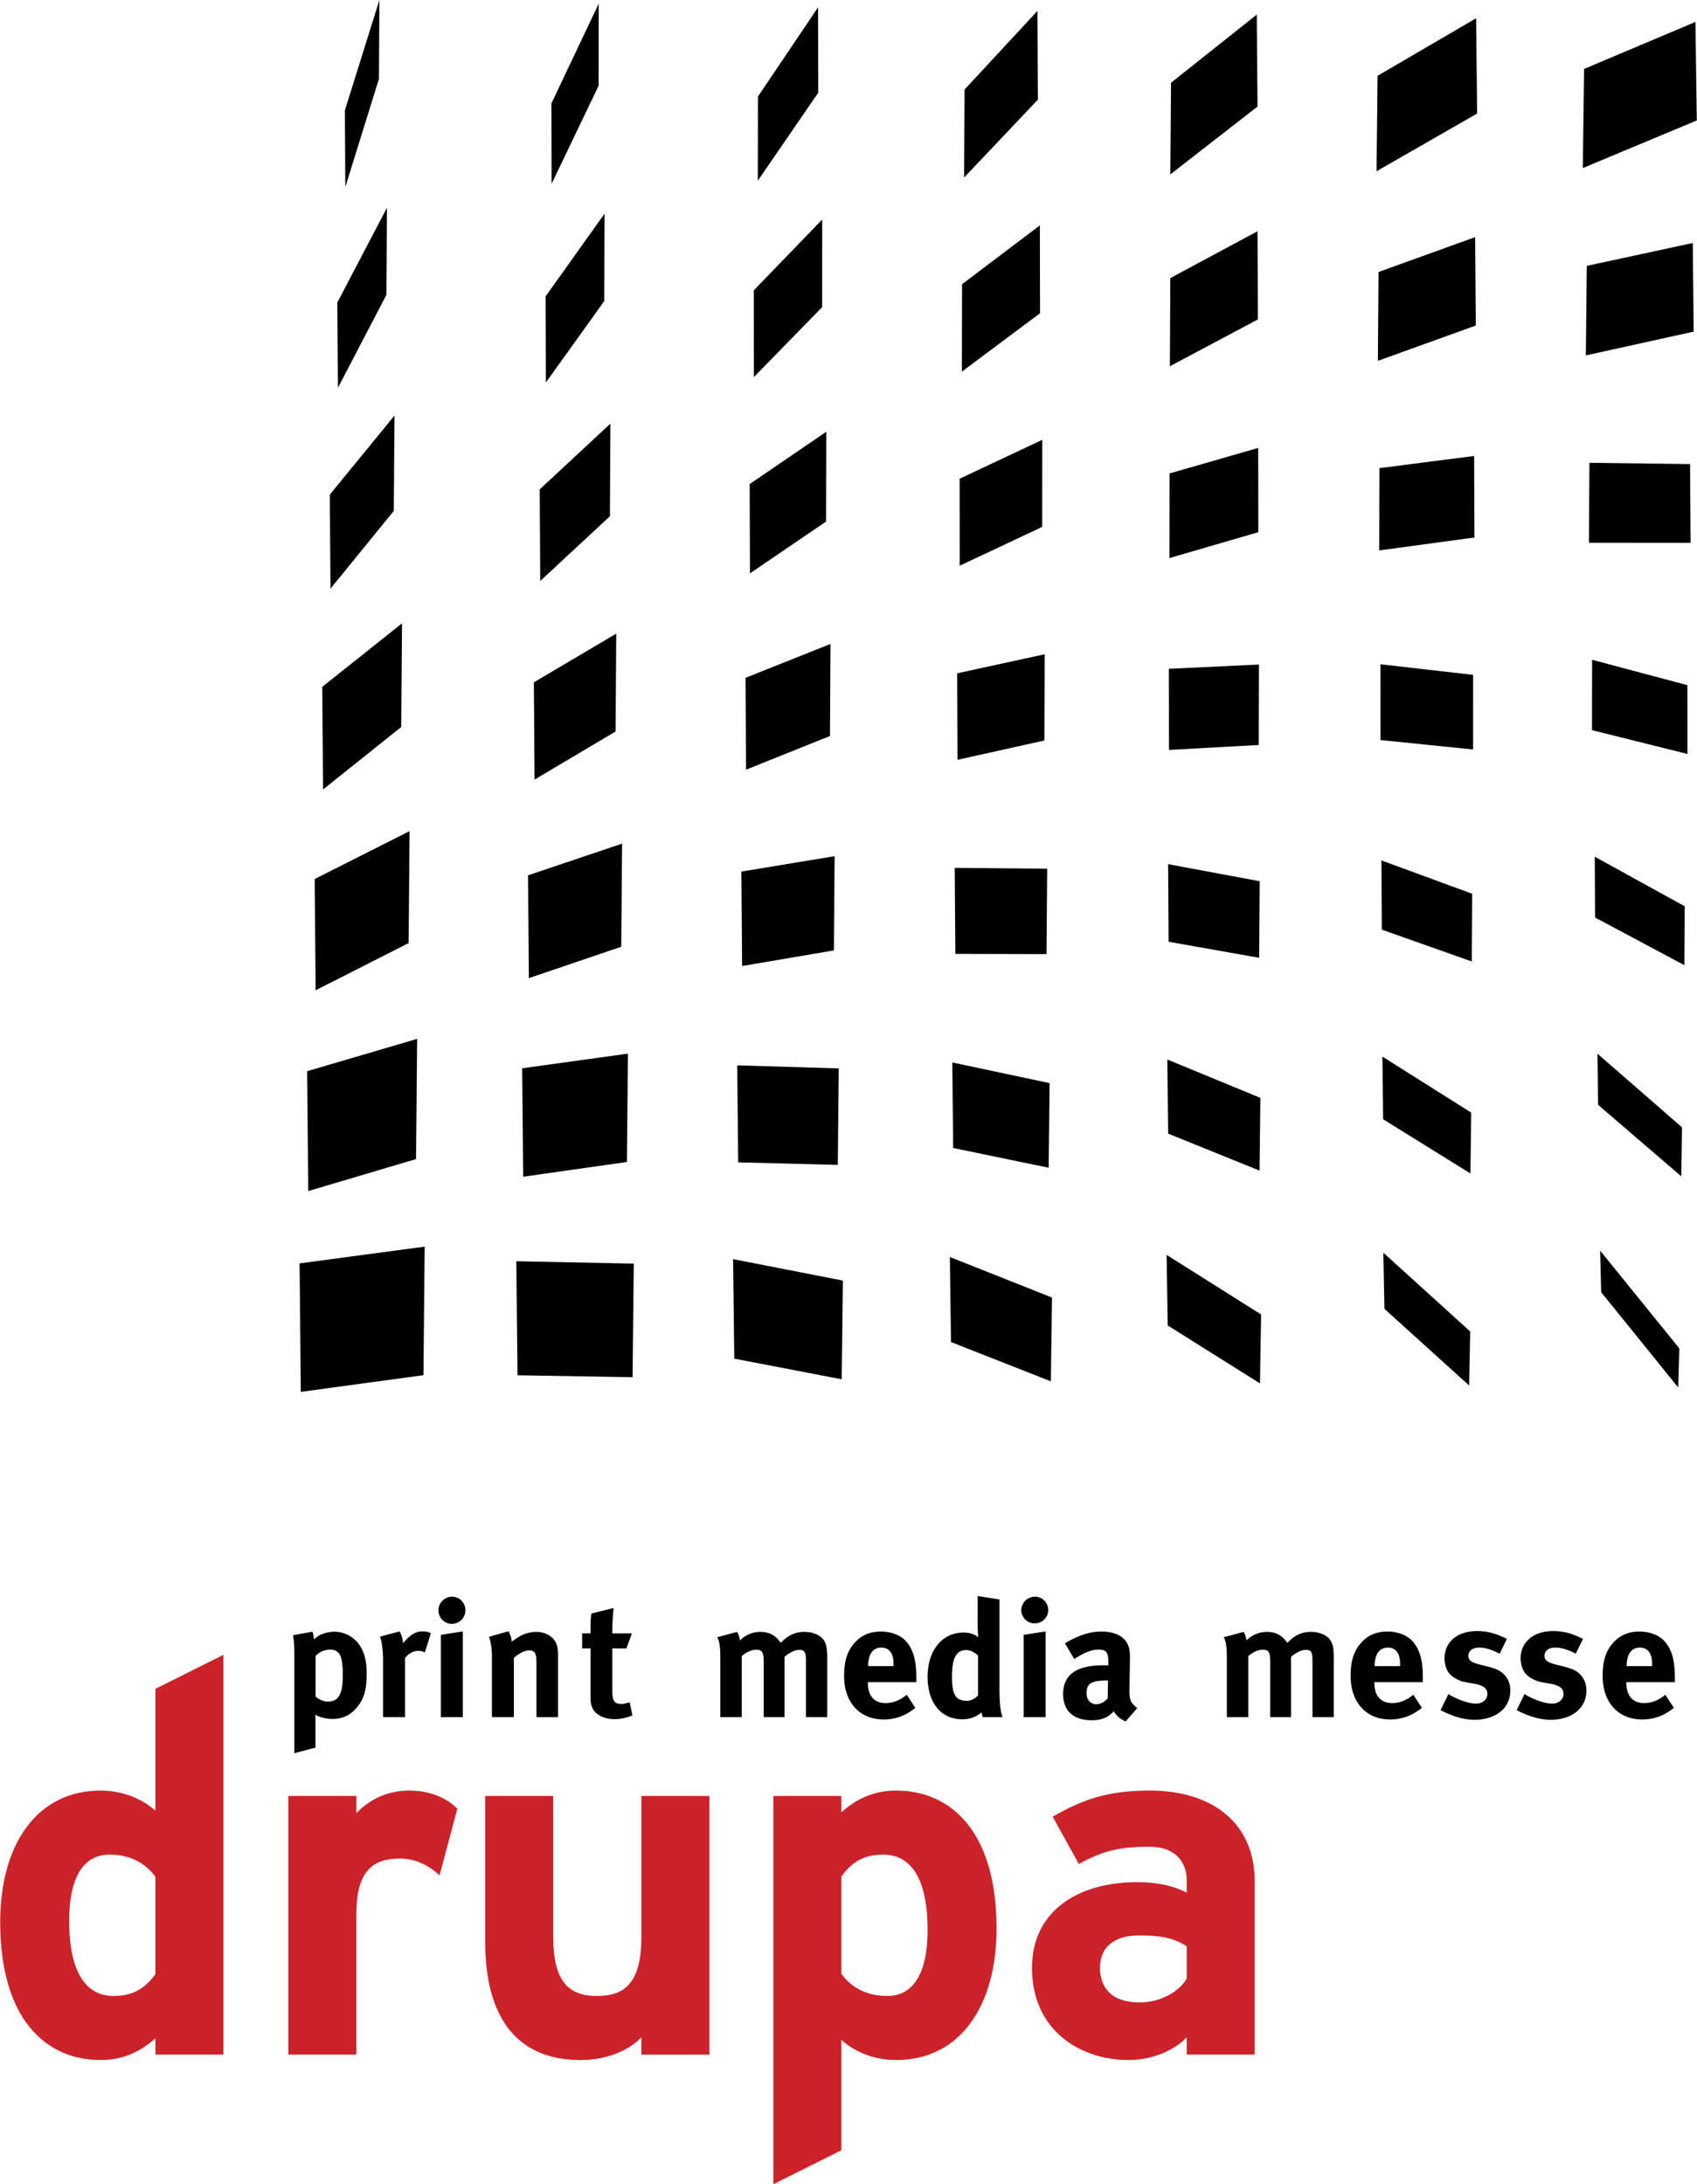 <svg xmlns="http://www.w3.org/2000/svg" width="1942" height="2500" viewBox="0 0 156.231 201.172"><path d="M38.975 126.657l-11.295 1.539-.112-11.837 11.518-1.538-.111 11.836M38.293 106.755l-9.929 2.945-.1-11.041 10.128-2.974-.099 11.07M37.609 86.859l-8.563 4.347-.088-10.246 8.739-4.412-.088 10.311M36.927 66.959l-7.197 5.752-.075-9.451 7.347-5.849-.075 9.548M36.243 47.058l-5.829 7.158-.064-8.656 5.957-7.287-.064 8.785M35.561 27.159l-4.463 8.561-.054-7.861 4.569-8.722-.052 8.022M34.877 7.261l-3.097 9.966-.04-7.066L34.918 0l-.041 7.261M154.521 127.792l-7.094-8.775-.097-3.832 7.293 9.006-.102 3.601M154.806 108.342l-7.661-6.58-.062-4.718 7.786 6.785-.063 4.513M155.091 88.894l-8.227-4.388-.027-5.6 8.28 4.563-.026 5.425M155.375 69.443l-8.794-2.195.01-6.481 8.773 2.338.011 6.338M155.661 49.993l-9.363-.002.048-7.365 9.266.116.049 7.251M155.946 30.542l-9.931 2.193.086-8.249 9.759-2.105.086 8.161M156.231 11.094l-10.498 4.385.123-9.132 10.25-4.327.125 9.074M135.264 127.605l-7.796-7.057-.101-5.169 7.998 7.251-.101 4.975M135.388 108.081l-8.039-4.994-.069-5.771 8.177 5.158-.069 5.607M135.512 88.554l-8.286-2.931-.036-6.375 8.355 3.067-.033 6.239M135.634 69.029l-8.529-.869-.003-6.979 8.535.976-.003 6.872M135.757 49.505l-8.773 1.19.028-7.579 8.716-1.118.029 7.507M135.882 29.981l-9.02 3.253.064-8.183 8.892-3.209.064 8.139M136.005 10.456l-9.262 5.315.092-8.789 9.074-5.299.096 8.773M116.006 127.413l-8.494-5.335-.104-6.502 8.704 5.492-.106 6.345M115.969 107.816l-8.417-3.406-.077-6.826 8.569 3.532-.075 6.7M115.931 88.215l-8.339-1.476-.046-7.148 8.433 1.571-.048 7.053M115.893 68.614l-8.262.455-.017-7.471 8.298-.39-.019 7.406M115.856 49.015l-8.185 2.384.011-7.795 8.163-2.35.011 7.761M115.82 29.417l-8.109 4.314.039-8.119 8.028-4.311.042 8.116M115.781 9.816l-8.031 6.245.067-8.441 7.895-6.274.069 8.47M96.749 127.223l-9.194-3.617-.106-7.834 9.405 3.735-.105 7.716M96.549 107.55l-8.794-1.817-.082-7.879 8.959 1.904-.083 7.792M96.35 87.876l-8.395-.02-.057-7.923 8.511.075-.059 7.868M96.151 68.201l-7.996 1.779-.031-7.967 8.059-1.755-.032 7.943M95.953 48.527l-7.597 3.577-.008-8.011 7.61-3.585-.005 8.019M95.753 28.852l-7.197 5.377.017-8.054 7.164-5.415.016 8.092M95.554 9.178l-6.796 7.175.04-8.099 6.713-7.244.043 8.168M77.491 127.035l-9.894-1.9-.108-9.167 10.109 1.977-.107 9.09M77.13 107.288l-9.172-.232-.089-8.934 9.349.279-.088 8.887M76.77 87.536l-8.452 1.436-.068-8.697 8.587-1.419-.067 8.68M76.409 67.787L68.68 70.89l-.047-8.461 7.823-3.119-.047 8.477M76.05 48.037l-7.009 4.77-.027-8.224 7.061-4.82-.025 8.274M75.689 28.289l-6.286 6.438-.006-7.991 6.297-6.517-.005 8.07M75.328 8.54l-5.564 8.105.014-7.754L75.314.673l.014 7.867M58.232 126.845l-10.595-.179-.11-10.502 10.815.219-.11 10.462M57.71 107.022l-9.551 1.357-.094-9.987 9.739-1.35-.094 9.98M57.189 87.197l-8.508 2.892-.076-9.47 8.662-2.918-.078 9.496M56.667 67.373l-7.463 4.428-.061-8.956 7.585-4.486-.061 9.014M56.145 47.548l-6.417 5.964-.047-8.44 6.509-6.054-.045 8.53M55.625 27.725l-5.375 7.499-.03-7.924 5.432-7.623-.027 8.048M55.103 7.9l-4.331 9.034-.015-7.408L55.115.335 55.103 7.9"/><g fill="#cc2229"><path d="M20.552 189.235v-36.821l-6.261 3.131v11.229c-1.135-1.042-2.95-1.859-5.036-1.859-5.898 0-9.256 4.991-9.256 12.114 0 8.896 4.173 12.706 9.256 12.706 2.268 0 3.855-.953 5.036-1.998v1.498h6.261zm-6.26-7.396c-.907 1.18-1.905 1.995-3.858 1.995-2.45 0-4.083-2.041-4.083-6.942 0-3.992 1.316-6.078 3.72-6.078 1.815 0 3.267.725 4.22 2.043v8.982M42.094 166.593c-.817-.861-2.358-1.679-4.4-1.679-2.224 0-3.812.952-4.901 2.087v-1.588h-6.261v23.821h6.261v-12.886c0-4.13 1.588-5.174 4.038-5.174 1.407 0 2.632.637 3.629 1.544l1.634-6.125M65.304 189.235v-23.821h-6.262v13.022c0 4.129-1.496 5.398-4.083 5.398-2.586 0-4.038-1.27-4.038-5.534v-12.887H44.66v13.432c0 6.716 2.721 10.89 8.801 10.89 2.496 0 4.492-.953 5.58-2.088v1.588h6.263M91.751 177.619c0-8.893-4.175-12.704-9.256-12.704-2.269 0-3.856.952-5.036 1.997v-1.498h-6.261v35.759l6.261-3.131v-10.168c1.133 1.045 2.948 1.861 5.036 1.861 5.898 0 9.256-4.99 9.256-12.116zm-6.351.135c0 3.994-1.316 6.08-3.72 6.08-1.816 0-3.267-.726-4.22-2.041v-8.982c.908-1.183 1.905-1.997 3.856-1.997 2.45 0 4.084 2.043 4.084 6.94M115.521 189.235v-15.971c0-5.354-3.902-8.35-9.664-8.35-3.856 0-6.171.817-8.938 2.404l2.404 4.355c2.18-1.179 3.675-1.587 6.534-1.587 2.268 0 3.403 1.362 3.403 3.039v1.183c-1.001-.501-2.406-.954-4.583-.954-5.398 0-9.664 2.632-9.664 7.895 0 5.762 4.446 8.485 8.893 8.485 2.224 0 4.219-.907 5.354-2.088v1.588h6.261zm-6.261-6.986c-.682 1.133-2.314 2.178-4.357 2.178-2.678 0-3.629-1.498-3.629-3.177 0-1.905 1.271-2.995 3.629-2.995 2.224 0 3.268.318 4.357.998v2.996"/></g><path d="M29.045 156.272v-3.756a1.867 1.867 0 0 1 1.341-.586c.498 0 .814.225.965.647.137.377.196.965.196 1.703 0 1.765-.392 2.442-1.387 2.442-.407.001-.843-.225-1.115-.45zm-2.081-5.67c.105.649.121.936.121 1.945v8.926l1.945-.514v-2.412c0-.227 0-.451-.031-.632.438.256 1.01.405 1.614.405.844 0 1.538-.315 2.065-.874.799-.859 1.071-1.703 1.071-3.362 0-1.777-.604-2.773-1.433-3.331a2.792 2.792 0 0 0-1.522-.467c-.784 0-1.553.3-1.9.723a3.343 3.343 0 0 0-.136-.723l-1.794.316zM36.779 150.256c.181.316.286.663.316 1.1.287-.391.769-.813 1.146-.979.167-.077.438-.121.664-.121.301 0 .438.03.753.165L39.1 152.2a1.14 1.14 0 0 0-.587-.151c-.453 0-.86.211-1.237.649v5.457h-2.02v-5.157c0-1.039-.12-1.823-.286-2.26l1.809-.482zM42.598 150.256v7.899h-2.02v-7.583l2.02-.316zm.241-1.945c0 .693-.558 1.251-1.251 1.251a1.245 1.245 0 0 1-1.236-1.251 1.26 1.26 0 0 1 1.267-1.251c.677 0 1.22.557 1.22 1.251zM46.803 150.241c.181.317.286.647.286.965.302-.211.559-.393.89-.573a3.18 3.18 0 0 1 1.387-.332c.859 0 1.613.453 1.855 1.116.104.287.15.617.15 1.1v5.64h-1.99v-5.021c0-.875-.15-1.13-.678-1.13-.407 0-.935.271-1.402.693v5.457h-2.02v-5.593c0-.664-.09-1.298-.271-1.81l1.793-.512zM57.659 151.825h-1.296v3.873c0 .98.181 1.237.875 1.237.181 0 .361-.046.724-.151l.256 1.207c-.588.24-1.115.346-1.643.346-1.025 0-1.839-.452-2.081-1.13-.121-.333-.136-.483-.136-1.192v-4.189h-.769v-1.388h.769c0-.754 0-1.252.075-1.824l2.051-.514a22.92 22.92 0 0 0-.121 2.338h1.81l-.514 1.387zM67.85 150.3c.136.212.196.393.272.784.527-.512 1.175-.784 1.884-.784.633 0 1.161.212 1.568.634.105.106.211.241.302.377.708-.725 1.341-1.011 2.186-1.011.603 0 1.175.183 1.522.482.437.378.573.83.573 1.886v5.487h-1.959v-5.096c0-.92-.106-1.101-.633-1.101-.377 0-.905.257-1.342.647v5.549h-1.915v-5.021c0-.965-.136-1.191-.694-1.191-.376 0-.89.196-1.327.588v5.624h-1.975v-5.382c0-1.116-.075-1.599-.287-1.976l1.825-.496zM79.926 153.453v-.031c0-1.07.438-1.674 1.206-1.674.407 0 .694.151.889.453.182.287.242.589.242 1.161v.091h-2.337zm3.558 2.636c-.618.514-1.267.77-1.959.77-1.041 0-1.628-.679-1.628-1.869v-.062h4.462v-.467c0-1.612-.316-2.652-1.025-3.377-.497-.512-1.341-.813-2.23-.813-1.025 0-1.794.331-2.428 1.04-.678.754-.965 1.674-.965 3.061 0 2.427 1.432 3.995 3.648 3.995 1.086 0 2.02-.348 2.91-1.07l-.785-1.208zM92.018 155.336c0 1.9.149 2.518.286 2.819h-1.811c-.06-.121-.09-.24-.119-.452-.498.437-1.086.648-1.779.648-1.96 0-3.196-1.522-3.196-3.92 0-2.412 1.342-4.07 3.302-4.07.558 0 .995.135 1.372.437-.03-.166-.062-.694-.062-1.146V147l2.007.315v8.021zm-3.076-3.362c-.904 0-1.297.754-1.297 2.472 0 1.659.347 2.203 1.402 2.203.376 0 .799-.258.995-.498v-3.679c-.376-.332-.738-.498-1.1-.498zM96.268 150.256v7.899h-2.021v-7.583l2.021-.316zm.242-1.945a1.244 1.244 0 0 1-2.487 0 1.26 1.26 0 0 1 1.267-1.251c.676 0 1.22.557 1.22 1.251zM102.012 154.779l-.03 1.658c-.302.331-.679.527-1.056.527-.513 0-.89-.406-.89-1.01 0-.92.482-1.176 1.886-1.176h.09zm-3.965-3.423l.859 1.447c.828-.558 1.582-.873 2.231-.873.738 0 .903.286.903 1.146v.315c-.165-.014-.3-.014-.451-.014-2.457 0-3.708.844-3.708 2.652 0 1.538.934 2.412 2.652 2.412.633 0 1.176-.15 1.553-.423.15-.104.317-.256.468-.405.195.392.618.738 1.085.934l1.071-1.235c-.589-.438-.725-.754-.725-1.584v-.135l.046-2.595c.016-.828-.03-1.068-.137-1.386-.302-.859-1.189-1.342-2.487-1.342-.709 0-1.356.135-2.11.452a7.642 7.642 0 0 0-1.25.634zM114.495 150.3c.137.212.196.393.271.784.528-.512 1.176-.784 1.885-.784.633 0 1.161.212 1.566.634.106.106.212.241.302.377.71-.725 1.342-1.011 2.188-1.011.602 0 1.175.183 1.522.482.437.378.572.83.572 1.886v5.487h-1.96v-5.096c0-.92-.105-1.101-.633-1.101-.377 0-.905.257-1.342.647v5.549h-1.914v-5.021c0-.965-.136-1.191-.693-1.191-.377 0-.891.196-1.328.588v5.624h-1.975v-5.382c0-1.116-.074-1.599-.286-1.976l1.825-.496zM130.913 157.296c-.89.723-1.824 1.07-2.91 1.07-2.216 0-3.647-1.568-3.647-3.995 0-1.387.286-2.307.965-3.061.632-.709 1.401-1.04 2.427-1.04.889 0 1.734.302 2.23.813.709.725 1.026 1.765 1.026 3.377v.467h-4.463v.062c0 1.19.588 1.869 1.628 1.869.693 0 1.341-.256 1.96-.77l.784 1.208zm-2.005-3.843v-.091c0-.572-.062-.874-.242-1.161-.195-.302-.482-.453-.89-.453-.769 0-1.205.604-1.205 1.674v.031h2.337zM138.078 152.307c-.77-.393-1.327-.56-1.899-.56-.588 0-.98.302-.98.755 0 .393.258.603.965.783l.936.242c.95.24 1.266.528 1.538.874.286.361.421.8.421 1.311 0 1.6-1.326 2.684-3.302 2.684-.949 0-1.989-.3-3.12-.888l.724-1.479c.618.377 1.688.875 2.563.875.572 0 1.024-.377 1.024-.875 0-.528-.377-.8-1.191-.949l-.903-.166c-.514-.09-1.146-.453-1.417-.784-.272-.332-.438-.89-.438-1.388 0-1.507 1.191-2.518 2.984-2.518 1.236 0 2.051.377 2.76.725l-.665 1.358zM145.085 152.307c-.769-.393-1.326-.56-1.899-.56-.588 0-.979.302-.979.755 0 .393.257.603.965.783l.936.242c.949.24 1.265.528 1.537.874.287.361.422.8.422 1.311 0 1.6-1.326 2.684-3.302 2.684-.95 0-1.99-.3-3.12-.888l.723-1.479c.619.377 1.689.875 2.563.875.573 0 1.025-.377 1.025-.875 0-.528-.377-.8-1.191-.949l-.904-.166c-.513-.09-1.146-.453-1.416-.784-.273-.332-.438-.89-.438-1.388 0-1.507 1.191-2.518 2.985-2.518 1.235 0 2.051.377 2.76.725l-.667 1.358zM154.12 157.296c-.89.723-1.825 1.07-2.909 1.07-2.217 0-3.648-1.568-3.648-3.995 0-1.387.286-2.307.965-3.061.633-.709 1.401-1.04 2.426-1.04.89 0 1.733.302 2.231.813.709.725 1.026 1.765 1.026 3.377v.467h-4.463v.062c0 1.19.588 1.869 1.628 1.869.693 0 1.342-.256 1.96-.77l.784 1.208zm-2.006-3.843v-.091c0-.572-.06-.874-.24-1.161-.196-.302-.482-.453-.89-.453-.77 0-1.206.604-1.206 1.674v.031h2.336z"/></svg>